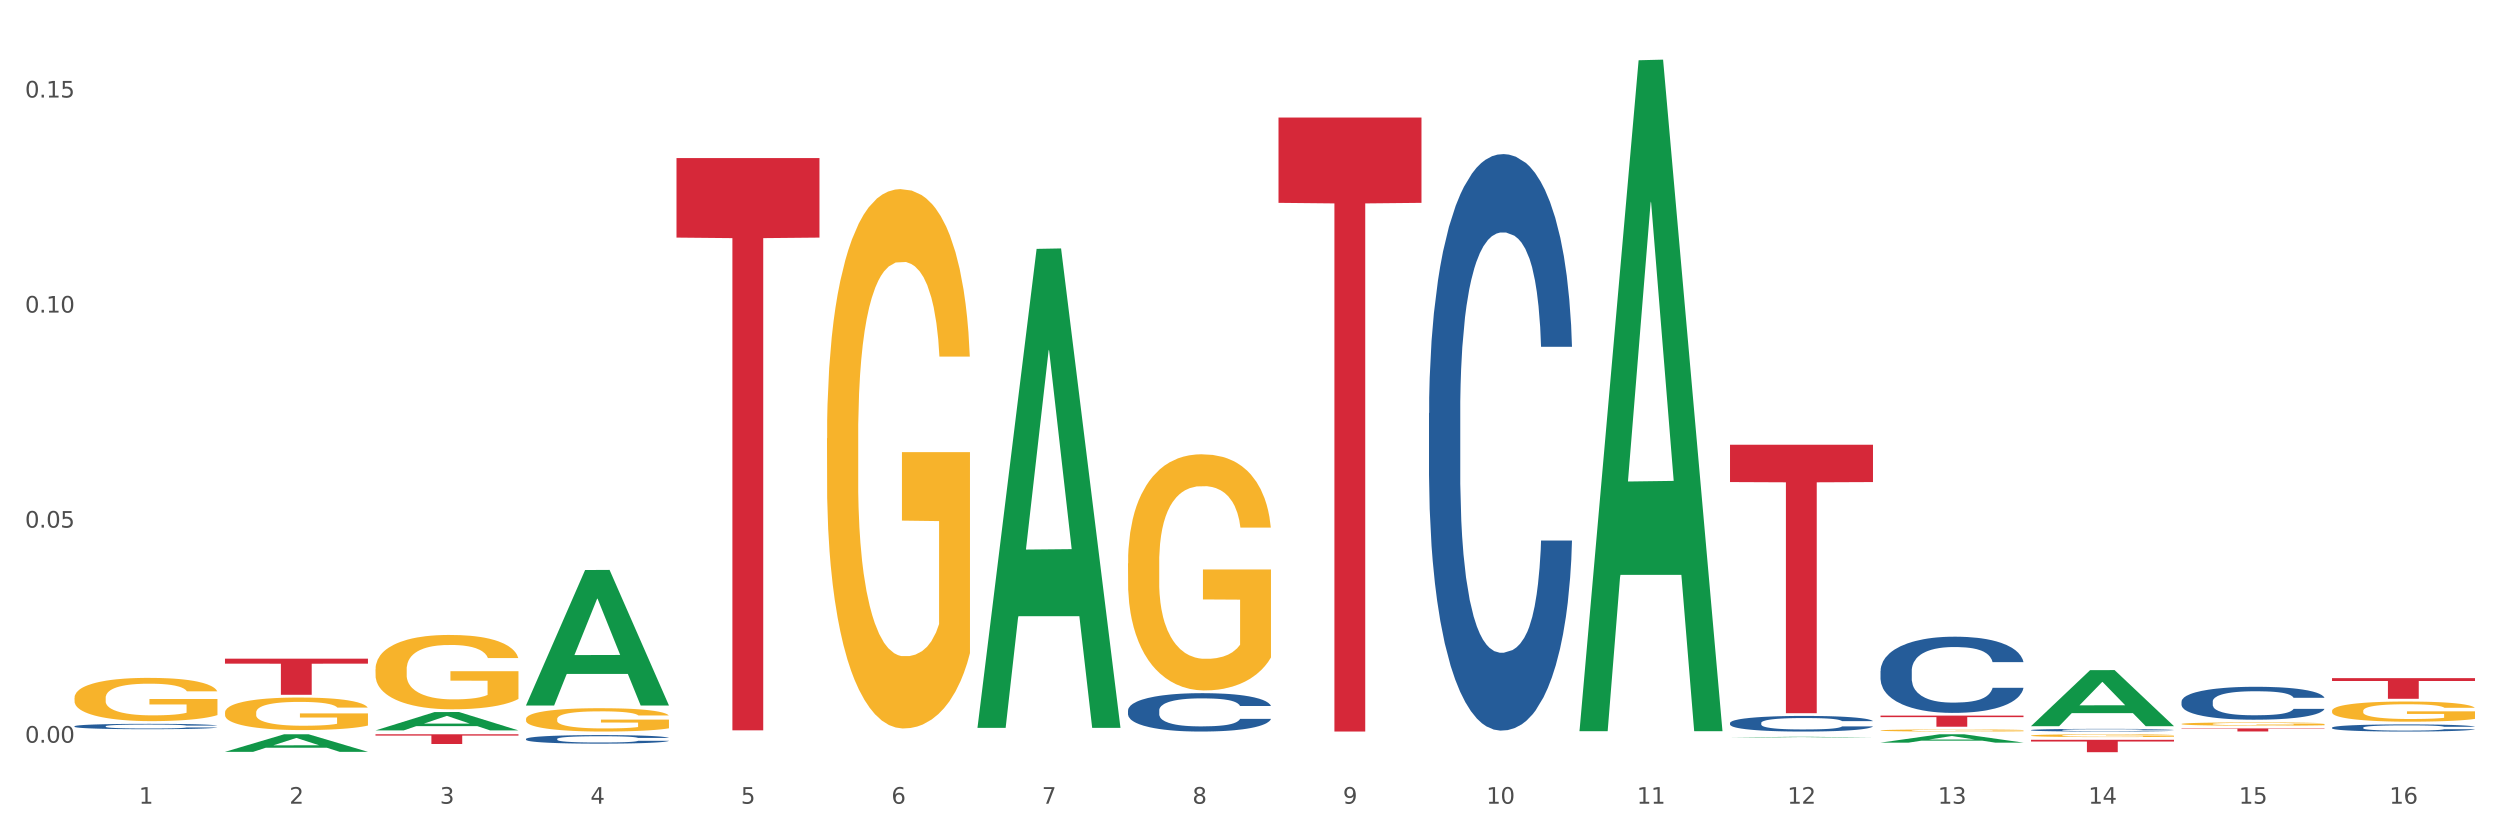 <?xml version="1.0" encoding="utf-8" standalone="no"?>
<!DOCTYPE svg PUBLIC "-//W3C//DTD SVG 1.1//EN"
  "http://www.w3.org/Graphics/SVG/1.1/DTD/svg11.dtd">
<svg xmlns:xlink="http://www.w3.org/1999/xlink" width="1080pt" height="360pt" viewBox="0 0 1080 360" xmlns="http://www.w3.org/2000/svg" version="1.1">
 <rect x="0" y="0" width="1080" height="360" fill="#333333" stroke="none"/>
 <defs>
  <style type="text/css">*{stroke-linejoin: round; stroke-linecap: butt}</style>
 </defs>
 <g id="figure_1">
  <g id="patch_1">
   <path d="M 0 360 
L 1080 360 
L 1080 0 
L 0 0 
z
" style="fill: #ffffff; stroke: #ffffff; stroke-linejoin: miter"/>
  </g>
  <g id="axes_1">
   <g id="matplotlib.axis_1">
    <g id="xtick_1">
     <g id="text_1">
      <!-- 1 -->
      <g style="fill: #4d4d4d" transform="translate(60.004 347.204) scale(0.096 -0.096)">
       <defs>
        <path id="DejaVuSans-31" d="M 794 531 
L 1825 531 
L 1825 4091 
L 703 3866 
L 703 4441 
L 1819 4666 
L 2450 4666 
L 2450 531 
L 3481 531 
L 3481 0 
L 794 0 
L 794 531 
z
" transform="scale(0.016)"/>
       </defs>
       <use xlink:href="#DejaVuSans-31"/>
      </g>
     </g>
    </g>
    <g id="xtick_2">
     <g id="text_2">
      <!-- 2 -->
      <g style="fill: #4d4d4d" transform="translate(125.021 347.204) scale(0.096 -0.096)">
       <defs>
        <path id="DejaVuSans-32" d="M 1228 531 
L 3431 531 
L 3431 0 
L 469 0 
L 469 531 
Q 828 903 1448 1529 
Q 2069 2156 2228 2338 
Q 2531 2678 2651 2914 
Q 2772 3150 2772 3378 
Q 2772 3750 2511 3984 
Q 2250 4219 1831 4219 
Q 1534 4219 1204 4116 
Q 875 4013 500 3803 
L 500 4441 
Q 881 4594 1212 4672 
Q 1544 4750 1819 4750 
Q 2544 4750 2975 4387 
Q 3406 4025 3406 3419 
Q 3406 3131 3298 2873 
Q 3191 2616 2906 2266 
Q 2828 2175 2409 1742 
Q 1991 1309 1228 531 
z
" transform="scale(0.016)"/>
       </defs>
       <use xlink:href="#DejaVuSans-32"/>
      </g>
     </g>
    </g>
    <g id="xtick_3">
     <g id="text_3">
      <!-- 3 -->
      <g style="fill: #4d4d4d" transform="translate(190.039 347.204) scale(0.096 -0.096)">
       <defs>
        <path id="DejaVuSans-33" d="M 2597 2516 
Q 3050 2419 3304 2112 
Q 3559 1806 3559 1356 
Q 3559 666 3084 287 
Q 2609 -91 1734 -91 
Q 1441 -91 1130 -33 
Q 819 25 488 141 
L 488 750 
Q 750 597 1062 519 
Q 1375 441 1716 441 
Q 2309 441 2620 675 
Q 2931 909 2931 1356 
Q 2931 1769 2642 2001 
Q 2353 2234 1838 2234 
L 1294 2234 
L 1294 2753 
L 1863 2753 
Q 2328 2753 2575 2939 
Q 2822 3125 2822 3475 
Q 2822 3834 2567 4026 
Q 2313 4219 1838 4219 
Q 1578 4219 1281 4162 
Q 984 4106 628 3988 
L 628 4550 
Q 988 4650 1302 4700 
Q 1616 4750 1894 4750 
Q 2613 4750 3031 4423 
Q 3450 4097 3450 3541 
Q 3450 3153 3228 2886 
Q 3006 2619 2597 2516 
z
" transform="scale(0.016)"/>
       </defs>
       <use xlink:href="#DejaVuSans-33"/>
      </g>
     </g>
    </g>
    <g id="xtick_4">
     <g id="text_4">
      <!-- 4 -->
      <g style="fill: #4d4d4d" transform="translate(255.056 347.204) scale(0.096 -0.096)">
       <defs>
        <path id="DejaVuSans-34" d="M 2419 4116 
L 825 1625 
L 2419 1625 
L 2419 4116 
z
M 2253 4666 
L 3047 4666 
L 3047 1625 
L 3713 1625 
L 3713 1100 
L 3047 1100 
L 3047 0 
L 2419 0 
L 2419 1100 
L 313 1100 
L 313 1709 
L 2253 4666 
z
" transform="scale(0.016)"/>
       </defs>
       <use xlink:href="#DejaVuSans-34"/>
      </g>
     </g>
    </g>
    <g id="xtick_5">
     <g id="text_5">
      <!-- 5 -->
      <g style="fill: #4d4d4d" transform="translate(320.073 347.204) scale(0.096 -0.096)">
       <defs>
        <path id="DejaVuSans-35" d="M 691 4666 
L 3169 4666 
L 3169 4134 
L 1269 4134 
L 1269 2991 
Q 1406 3038 1543 3061 
Q 1681 3084 1819 3084 
Q 2600 3084 3056 2656 
Q 3513 2228 3513 1497 
Q 3513 744 3044 326 
Q 2575 -91 1722 -91 
Q 1428 -91 1123 -41 
Q 819 9 494 109 
L 494 744 
Q 775 591 1075 516 
Q 1375 441 1709 441 
Q 2250 441 2565 725 
Q 2881 1009 2881 1497 
Q 2881 1984 2565 2268 
Q 2250 2553 1709 2553 
Q 1456 2553 1204 2497 
Q 953 2441 691 2322 
L 691 4666 
z
" transform="scale(0.016)"/>
       </defs>
       <use xlink:href="#DejaVuSans-35"/>
      </g>
     </g>
    </g>
    <g id="xtick_6">
     <g id="text_6">
      <!-- 6 -->
      <g style="fill: #4d4d4d" transform="translate(385.09 347.204) scale(0.096 -0.096)">
       <defs>
        <path id="DejaVuSans-36" d="M 2113 2584 
Q 1688 2584 1439 2293 
Q 1191 2003 1191 1497 
Q 1191 994 1439 701 
Q 1688 409 2113 409 
Q 2538 409 2786 701 
Q 3034 994 3034 1497 
Q 3034 2003 2786 2293 
Q 2538 2584 2113 2584 
z
M 3366 4563 
L 3366 3988 
Q 3128 4100 2886 4159 
Q 2644 4219 2406 4219 
Q 1781 4219 1451 3797 
Q 1122 3375 1075 2522 
Q 1259 2794 1537 2939 
Q 1816 3084 2150 3084 
Q 2853 3084 3261 2657 
Q 3669 2231 3669 1497 
Q 3669 778 3244 343 
Q 2819 -91 2113 -91 
Q 1303 -91 875 529 
Q 447 1150 447 2328 
Q 447 3434 972 4092 
Q 1497 4750 2381 4750 
Q 2619 4750 2861 4703 
Q 3103 4656 3366 4563 
z
" transform="scale(0.016)"/>
       </defs>
       <use xlink:href="#DejaVuSans-36"/>
      </g>
     </g>
    </g>
    <g id="xtick_7">
     <g id="text_7">
      <!-- 7 -->
      <g style="fill: #4d4d4d" transform="translate(450.108 347.204) scale(0.096 -0.096)">
       <defs>
        <path id="DejaVuSans-37" d="M 525 4666 
L 3525 4666 
L 3525 4397 
L 1831 0 
L 1172 0 
L 2766 4134 
L 525 4134 
L 525 4666 
z
" transform="scale(0.016)"/>
       </defs>
       <use xlink:href="#DejaVuSans-37"/>
      </g>
     </g>
    </g>
    <g id="xtick_8">
     <g id="text_8">
      <!-- 8 -->
      <g style="fill: #4d4d4d" transform="translate(515.125 347.204) scale(0.096 -0.096)">
       <defs>
        <path id="DejaVuSans-38" d="M 2034 2216 
Q 1584 2216 1326 1975 
Q 1069 1734 1069 1313 
Q 1069 891 1326 650 
Q 1584 409 2034 409 
Q 2484 409 2743 651 
Q 3003 894 3003 1313 
Q 3003 1734 2745 1975 
Q 2488 2216 2034 2216 
z
M 1403 2484 
Q 997 2584 770 2862 
Q 544 3141 544 3541 
Q 544 4100 942 4425 
Q 1341 4750 2034 4750 
Q 2731 4750 3128 4425 
Q 3525 4100 3525 3541 
Q 3525 3141 3298 2862 
Q 3072 2584 2669 2484 
Q 3125 2378 3379 2068 
Q 3634 1759 3634 1313 
Q 3634 634 3220 271 
Q 2806 -91 2034 -91 
Q 1263 -91 848 271 
Q 434 634 434 1313 
Q 434 1759 690 2068 
Q 947 2378 1403 2484 
z
M 1172 3481 
Q 1172 3119 1398 2916 
Q 1625 2713 2034 2713 
Q 2441 2713 2670 2916 
Q 2900 3119 2900 3481 
Q 2900 3844 2670 4047 
Q 2441 4250 2034 4250 
Q 1625 4250 1398 4047 
Q 1172 3844 1172 3481 
z
" transform="scale(0.016)"/>
       </defs>
       <use xlink:href="#DejaVuSans-38"/>
      </g>
     </g>
    </g>
    <g id="xtick_9">
     <g id="text_9">
      <!-- 9 -->
      <g style="fill: #4d4d4d" transform="translate(580.142 347.204) scale(0.096 -0.096)">
       <defs>
        <path id="DejaVuSans-39" d="M 703 97 
L 703 672 
Q 941 559 1184 500 
Q 1428 441 1663 441 
Q 2288 441 2617 861 
Q 2947 1281 2994 2138 
Q 2813 1869 2534 1725 
Q 2256 1581 1919 1581 
Q 1219 1581 811 2004 
Q 403 2428 403 3163 
Q 403 3881 828 4315 
Q 1253 4750 1959 4750 
Q 2769 4750 3195 4129 
Q 3622 3509 3622 2328 
Q 3622 1225 3098 567 
Q 2575 -91 1691 -91 
Q 1453 -91 1209 -44 
Q 966 3 703 97 
z
M 1959 2075 
Q 2384 2075 2632 2365 
Q 2881 2656 2881 3163 
Q 2881 3666 2632 3958 
Q 2384 4250 1959 4250 
Q 1534 4250 1286 3958 
Q 1038 3666 1038 3163 
Q 1038 2656 1286 2365 
Q 1534 2075 1959 2075 
z
" transform="scale(0.016)"/>
       </defs>
       <use xlink:href="#DejaVuSans-39"/>
      </g>
     </g>
    </g>
    <g id="xtick_10">
     <g id="text_10">
      <!-- 10 -->
      <g style="fill: #4d4d4d" transform="translate(642.105 347.204) scale(0.096 -0.096)">
       <defs>
        <path id="DejaVuSans-30" d="M 2034 4250 
Q 1547 4250 1301 3770 
Q 1056 3291 1056 2328 
Q 1056 1369 1301 889 
Q 1547 409 2034 409 
Q 2525 409 2770 889 
Q 3016 1369 3016 2328 
Q 3016 3291 2770 3770 
Q 2525 4250 2034 4250 
z
M 2034 4750 
Q 2819 4750 3233 4129 
Q 3647 3509 3647 2328 
Q 3647 1150 3233 529 
Q 2819 -91 2034 -91 
Q 1250 -91 836 529 
Q 422 1150 422 2328 
Q 422 3509 836 4129 
Q 1250 4750 2034 4750 
z
" transform="scale(0.016)"/>
       </defs>
       <use xlink:href="#DejaVuSans-31"/>
       <use xlink:href="#DejaVuSans-30" transform="translate(63.623 0)"/>
      </g>
     </g>
    </g>
    <g id="xtick_11">
     <g id="text_11">
      <!-- 11 -->
      <g style="fill: #4d4d4d" transform="translate(707.123 347.204) scale(0.096 -0.096)">
       <use xlink:href="#DejaVuSans-31"/>
       <use xlink:href="#DejaVuSans-31" transform="translate(63.623 0)"/>
      </g>
     </g>
    </g>
    <g id="xtick_12">
     <g id="text_12">
      <!-- 12 -->
      <g style="fill: #4d4d4d" transform="translate(772.14 347.204) scale(0.096 -0.096)">
       <use xlink:href="#DejaVuSans-31"/>
       <use xlink:href="#DejaVuSans-32" transform="translate(63.623 0)"/>
      </g>
     </g>
    </g>
    <g id="xtick_13">
     <g id="text_13">
      <!-- 13 -->
      <g style="fill: #4d4d4d" transform="translate(837.157 347.204) scale(0.096 -0.096)">
       <use xlink:href="#DejaVuSans-31"/>
       <use xlink:href="#DejaVuSans-33" transform="translate(63.623 0)"/>
      </g>
     </g>
    </g>
    <g id="xtick_14">
     <g id="text_14">
      <!-- 14 -->
      <g style="fill: #4d4d4d" transform="translate(902.174 347.204) scale(0.096 -0.096)">
       <use xlink:href="#DejaVuSans-31"/>
       <use xlink:href="#DejaVuSans-34" transform="translate(63.623 0)"/>
      </g>
     </g>
    </g>
    <g id="xtick_15">
     <g id="text_15">
      <!-- 15 -->
      <g style="fill: #4d4d4d" transform="translate(967.192 347.204) scale(0.096 -0.096)">
       <use xlink:href="#DejaVuSans-31"/>
       <use xlink:href="#DejaVuSans-35" transform="translate(63.623 0)"/>
      </g>
     </g>
    </g>
    <g id="xtick_16">
     <g id="text_16">
      <!-- 16 -->
      <g style="fill: #4d4d4d" transform="translate(1032.209 347.204) scale(0.096 -0.096)">
       <use xlink:href="#DejaVuSans-31"/>
       <use xlink:href="#DejaVuSans-36" transform="translate(63.623 0)"/>
      </g>
     </g>
    </g>
    <g id="xtick_17"/>
    <g id="xtick_18"/>
    <g id="xtick_19"/>
    <g id="xtick_20"/>
    <g id="xtick_21"/>
    <g id="xtick_22"/>
    <g id="xtick_23"/>
    <g id="xtick_24"/>
    <g id="xtick_25"/>
    <g id="xtick_26"/>
    <g id="xtick_27"/>
    <g id="xtick_28"/>
    <g id="xtick_29"/>
    <g id="xtick_30"/>
    <g id="xtick_31"/>
   </g>
   <g id="matplotlib.axis_2">
    <g id="ytick_1">
     <g id="text_17">
      <!-- 0.00 -->
      <g style="fill: #4d4d4d" transform="translate(10.8 320.845) scale(0.096 -0.096)">
       <defs>
        <path id="DejaVuSans-2e" d="M 684 794 
L 1344 794 
L 1344 0 
L 684 0 
L 684 794 
z
" transform="scale(0.016)"/>
       </defs>
       <use xlink:href="#DejaVuSans-30"/>
       <use xlink:href="#DejaVuSans-2e" transform="translate(63.623 0)"/>
       <use xlink:href="#DejaVuSans-30" transform="translate(95.41 0)"/>
       <use xlink:href="#DejaVuSans-30" transform="translate(159.033 0)"/>
      </g>
     </g>
    </g>
    <g id="ytick_2">
     <g id="text_18">
      <!-- 0.05 -->
      <g style="fill: #4d4d4d" transform="translate(10.8 227.943) scale(0.096 -0.096)">
       <use xlink:href="#DejaVuSans-30"/>
       <use xlink:href="#DejaVuSans-2e" transform="translate(63.623 0)"/>
       <use xlink:href="#DejaVuSans-30" transform="translate(95.41 0)"/>
       <use xlink:href="#DejaVuSans-35" transform="translate(159.033 0)"/>
      </g>
     </g>
    </g>
    <g id="ytick_3">
     <g id="text_19">
      <!-- 0.10 -->
      <g style="fill: #4d4d4d" transform="translate(10.8 135.041) scale(0.096 -0.096)">
       <use xlink:href="#DejaVuSans-30"/>
       <use xlink:href="#DejaVuSans-2e" transform="translate(63.623 0)"/>
       <use xlink:href="#DejaVuSans-31" transform="translate(95.41 0)"/>
       <use xlink:href="#DejaVuSans-30" transform="translate(159.033 0)"/>
      </g>
     </g>
    </g>
    <g id="ytick_4">
     <g id="text_20">
      <!-- 0.15 -->
      <g style="fill: #4d4d4d" transform="translate(10.8 42.139) scale(0.096 -0.096)">
       <use xlink:href="#DejaVuSans-30"/>
       <use xlink:href="#DejaVuSans-2e" transform="translate(63.623 0)"/>
       <use xlink:href="#DejaVuSans-31" transform="translate(95.41 0)"/>
       <use xlink:href="#DejaVuSans-35" transform="translate(159.033 0)"/>
      </g>
     </g>
    </g>
    <g id="ytick_5"/>
    <g id="ytick_6"/>
    <g id="ytick_7"/>
   </g>
   <g id="PolyCollection_1">
    <path d="M 97.192 324.784 
L 97.256 324.777 
L 122.727 317.205 
L 133.297 317.198 
L 158.959 324.799 
L 146.733 324.799 
L 141.193 323.029 
L 114.894 323.029 
L 114.703 323.057 
L 109.354 324.799 
L 97.192 324.799 
L 97.192 324.784 
L 118.206 321.973 
L 137.882 321.965 
L 128.139 318.818 
L 128.012 318.804 
L 127.884 318.825 
L 118.142 321.965 
L 118.206 321.973 
L 97.192 324.784 
z
" clip-path="url(#pde8d66a66d)" style="fill: #109648"/>
    <path d="M 162.209 315.531 
L 162.273 315.524 
L 187.744 307.603 
L 198.314 307.595 
L 223.976 315.546 
L 211.75 315.546 
L 206.21 313.695 
L 179.912 313.695 
L 179.721 313.725 
L 174.372 315.546 
L 162.209 315.546 
L 162.209 315.531 
L 183.223 312.59 
L 202.899 312.582 
L 193.156 309.29 
L 193.029 309.275 
L 192.902 309.298 
L 183.159 312.582 
L 183.223 312.59 
L 162.209 315.531 
z
" clip-path="url(#pde8d66a66d)" style="fill: #109648"/>
    <path d="M 227.227 304.667 
L 227.29 304.612 
L 252.761 246.25 
L 263.331 246.195 
L 288.993 304.777 
L 276.767 304.777 
L 271.227 291.135 
L 244.929 291.135 
L 244.738 291.355 
L 239.389 304.777 
L 227.227 304.777 
L 227.227 304.667 
L 248.24 282.994 
L 267.916 282.939 
L 258.174 258.681 
L 258.046 258.571 
L 257.919 258.736 
L 248.176 282.939 
L 248.24 282.994 
L 227.227 304.667 
z
" clip-path="url(#pde8d66a66d)" style="fill: #109648"/>
    <path d="M 422.278 314.04 
L 422.342 313.845 
L 447.813 107.515 
L 458.383 107.32 
L 484.045 314.429 
L 471.819 314.429 
L 466.279 266.201 
L 439.981 266.201 
L 439.79 266.978 
L 434.441 314.429 
L 422.278 314.429 
L 422.278 314.04 
L 443.292 237.419 
L 462.968 237.225 
L 453.225 151.464 
L 453.098 151.075 
L 452.971 151.659 
L 443.228 237.225 
L 443.292 237.419 
L 422.278 314.04 
z
" clip-path="url(#pde8d66a66d)" style="fill: #109648"/>
    <path d="M 487.296 243.395 
L 487.369 243.301 
L 487.369 239.947 
L 487.514 237.058 
L 488.244 230.07 
L 489.338 224.292 
L 490.14 221.217 
L 490.942 218.702 
L 491.89 216.186 
L 493.057 213.577 
L 495.171 209.756 
L 496.484 207.799 
L 498.088 205.749 
L 501.005 202.768 
L 503.12 201.09 
L 505.308 199.693 
L 508.881 198.015 
L 511.215 197.27 
L 513.694 196.711 
L 516.684 196.338 
L 518.945 196.245 
L 523.903 196.524 
L 528.133 197.363 
L 530.175 198.015 
L 532.8 199.134 
L 534.186 199.879 
L 536.446 201.37 
L 538.78 203.327 
L 540.384 205.004 
L 542.791 208.172 
L 544.614 211.34 
L 546.291 215.254 
L 547.166 217.956 
L 547.822 220.472 
L 548.406 223.361 
L 548.989 227.926 
L 535.863 227.926 
L 535.352 224.665 
L 534.55 221.59 
L 533.383 218.608 
L 532.363 216.745 
L 530.612 214.415 
L 529.008 212.924 
L 527.331 211.806 
L 525.289 210.874 
L 523.685 210.408 
L 521.424 210.036 
L 516.976 210.129 
L 513.986 210.874 
L 511.944 211.806 
L 510.631 212.645 
L 509.464 213.577 
L 508.152 214.881 
L 506.62 216.838 
L 505.527 218.608 
L 504.433 220.845 
L 503.558 223.081 
L 502.756 225.69 
L 502.099 228.486 
L 501.589 231.374 
L 501.151 234.915 
L 500.787 240.785 
L 500.787 253.551 
L 500.932 256.44 
L 501.297 260.26 
L 501.735 263.149 
L 502.464 266.597 
L 503.12 268.926 
L 504.36 272.281 
L 505.745 275.076 
L 506.839 276.847 
L 507.933 278.337 
L 509.829 280.387 
L 511.944 282.065 
L 513.767 283.09 
L 516.246 284.021 
L 517.924 284.394 
L 519.382 284.581 
L 522.955 284.581 
L 525.508 284.301 
L 528.352 283.649 
L 530.539 282.81 
L 532.363 281.785 
L 534.404 280.108 
L 535.717 278.524 
L 535.717 259.049 
L 519.674 258.956 
L 519.674 246.004 
L 549.062 246.004 
L 549.062 284.021 
L 547.822 285.978 
L 546.437 287.749 
L 544.978 289.333 
L 542.791 291.29 
L 540.165 293.153 
L 537.832 294.458 
L 535.352 295.576 
L 532.435 296.601 
L 528.643 297.533 
L 526.31 297.905 
L 523.393 298.185 
L 519.966 298.278 
L 516.976 298.092 
L 514.059 297.626 
L 510.996 296.787 
L 508.006 295.576 
L 505.745 294.365 
L 503.485 292.874 
L 501.078 290.917 
L 499.182 289.053 
L 497.724 287.376 
L 496.119 285.233 
L 494.369 282.437 
L 493.057 279.921 
L 491.89 277.312 
L 490.65 273.958 
L 489.775 271.069 
L 488.9 267.435 
L 488.39 264.733 
L 487.806 260.54 
L 487.369 254.669 
L 487.296 243.395 
z
" clip-path="url(#pde8d66a66d)" style="fill: #f7b32b"/>
    <path d="M 812.382 315.54 
L 812.455 315.539 
L 812.455 315.509 
L 812.601 315.483 
L 813.33 315.42 
L 814.424 315.368 
L 815.226 315.341 
L 816.028 315.318 
L 816.976 315.295 
L 818.143 315.272 
L 820.258 315.238 
L 821.57 315.22 
L 823.175 315.202 
L 826.092 315.175 
L 828.206 315.16 
L 830.394 315.147 
L 833.967 315.132 
L 836.301 315.126 
L 838.78 315.121 
L 841.77 315.117 
L 844.031 315.116 
L 848.99 315.119 
L 853.219 315.127 
L 855.261 315.132 
L 857.886 315.142 
L 859.272 315.149 
L 861.532 315.162 
L 863.866 315.18 
L 865.47 315.195 
L 867.877 315.224 
L 869.7 315.252 
L 871.377 315.287 
L 872.252 315.311 
L 872.909 315.334 
L 873.492 315.36 
L 874.075 315.401 
L 860.949 315.401 
L 860.439 315.372 
L 859.636 315.344 
L 858.47 315.317 
L 857.449 315.3 
L 855.699 315.28 
L 854.094 315.266 
L 852.417 315.256 
L 850.375 315.248 
L 848.771 315.244 
L 846.51 315.24 
L 842.062 315.241 
L 839.072 315.248 
L 837.03 315.256 
L 835.717 315.264 
L 834.551 315.272 
L 833.238 315.284 
L 831.707 315.301 
L 830.613 315.317 
L 829.519 315.337 
L 828.644 315.357 
L 827.842 315.381 
L 827.185 315.406 
L 826.675 315.432 
L 826.237 315.464 
L 825.873 315.516 
L 825.873 315.631 
L 826.019 315.657 
L 826.383 315.691 
L 826.821 315.717 
L 827.55 315.748 
L 828.206 315.769 
L 829.446 315.799 
L 830.832 315.824 
L 831.925 315.84 
L 833.019 315.853 
L 834.915 315.872 
L 837.03 315.887 
L 838.853 315.896 
L 841.333 315.904 
L 843.01 315.908 
L 844.468 315.909 
L 848.042 315.909 
L 850.594 315.907 
L 853.438 315.901 
L 855.626 315.893 
L 857.449 315.884 
L 859.491 315.869 
L 860.803 315.855 
L 860.803 315.68 
L 844.76 315.679 
L 844.76 315.563 
L 874.148 315.563 
L 874.148 315.904 
L 872.909 315.922 
L 871.523 315.938 
L 870.065 315.952 
L 867.877 315.969 
L 865.252 315.986 
L 862.918 315.998 
L 860.439 316.008 
L 857.522 316.017 
L 853.73 316.025 
L 851.396 316.029 
L 848.479 316.031 
L 845.052 316.032 
L 842.062 316.03 
L 839.145 316.026 
L 836.082 316.019 
L 833.092 316.008 
L 830.832 315.997 
L 828.571 315.984 
L 826.164 315.966 
L 824.268 315.949 
L 822.81 315.934 
L 821.206 315.915 
L 819.455 315.89 
L 818.143 315.867 
L 816.976 315.844 
L 815.736 315.814 
L 814.861 315.788 
L 813.986 315.755 
L 813.476 315.731 
L 812.892 315.693 
L 812.455 315.641 
L 812.382 315.54 
z
" clip-path="url(#pde8d66a66d)" style="fill: #f7b32b"/>
    <path d="M 877.399 317.765 
L 877.472 317.764 
L 877.472 317.724 
L 877.618 317.689 
L 878.347 317.605 
L 879.441 317.535 
L 880.243 317.498 
L 881.045 317.468 
L 881.993 317.438 
L 883.16 317.406 
L 885.275 317.36 
L 886.588 317.337 
L 888.192 317.312 
L 891.109 317.276 
L 893.224 317.256 
L 895.411 317.239 
L 898.985 317.219 
L 901.318 317.21 
L 903.798 317.203 
L 906.787 317.199 
L 909.048 317.198 
L 914.007 317.201 
L 918.236 317.211 
L 920.278 317.219 
L 922.904 317.233 
L 924.289 317.242 
L 926.55 317.26 
L 928.883 317.283 
L 930.488 317.303 
L 932.894 317.341 
L 934.717 317.379 
L 936.394 317.427 
L 937.27 317.459 
L 937.926 317.489 
L 938.509 317.524 
L 939.093 317.579 
L 925.966 317.579 
L 925.456 317.54 
L 924.654 317.503 
L 923.487 317.467 
L 922.466 317.444 
L 920.716 317.416 
L 919.111 317.399 
L 917.434 317.385 
L 915.392 317.374 
L 913.788 317.368 
L 911.527 317.364 
L 907.079 317.365 
L 904.089 317.374 
L 902.047 317.385 
L 900.735 317.395 
L 899.568 317.406 
L 898.255 317.422 
L 896.724 317.446 
L 895.63 317.467 
L 894.536 317.494 
L 893.661 317.521 
L 892.859 317.552 
L 892.203 317.586 
L 891.692 317.62 
L 891.255 317.663 
L 890.89 317.734 
L 890.89 317.887 
L 891.036 317.922 
L 891.4 317.968 
L 891.838 318.003 
L 892.567 318.044 
L 893.224 318.072 
L 894.463 318.112 
L 895.849 318.146 
L 896.943 318.167 
L 898.037 318.185 
L 899.933 318.21 
L 902.047 318.23 
L 903.87 318.243 
L 906.35 318.254 
L 908.027 318.258 
L 909.486 318.26 
L 913.059 318.26 
L 915.611 318.257 
L 918.455 318.249 
L 920.643 318.239 
L 922.466 318.227 
L 924.508 318.207 
L 925.82 318.188 
L 925.82 317.953 
L 909.777 317.952 
L 909.777 317.796 
L 939.166 317.796 
L 939.166 318.254 
L 937.926 318.277 
L 936.54 318.299 
L 935.082 318.318 
L 932.894 318.341 
L 930.269 318.364 
L 927.935 318.379 
L 925.456 318.393 
L 922.539 318.405 
L 918.747 318.416 
L 916.413 318.421 
L 913.496 318.424 
L 910.069 318.425 
L 907.079 318.423 
L 904.162 318.417 
L 901.099 318.407 
L 898.109 318.393 
L 895.849 318.378 
L 893.588 318.36 
L 891.182 318.337 
L 889.286 318.314 
L 887.827 318.294 
L 886.223 318.268 
L 884.473 318.235 
L 883.16 318.204 
L 881.993 318.173 
L 880.754 318.133 
L 879.879 318.098 
L 879.003 318.054 
L 878.493 318.022 
L 877.91 317.971 
L 877.472 317.901 
L 877.399 317.765 
z
" clip-path="url(#pde8d66a66d)" style="fill: #f7b32b"/>
    <path d="M 942.416 312.739 
L 942.489 312.737 
L 942.489 312.69 
L 942.635 312.65 
L 943.364 312.553 
L 944.458 312.472 
L 945.26 312.429 
L 946.063 312.394 
L 947.011 312.359 
L 948.177 312.323 
L 950.292 312.269 
L 951.605 312.242 
L 953.209 312.213 
L 956.126 312.172 
L 958.241 312.148 
L 960.429 312.129 
L 964.002 312.105 
L 966.335 312.095 
L 968.815 312.087 
L 971.805 312.082 
L 974.065 312.081 
L 979.024 312.085 
L 983.254 312.096 
L 985.296 312.105 
L 987.921 312.121 
L 989.306 312.131 
L 991.567 312.152 
L 993.901 312.18 
L 995.505 312.203 
L 997.911 312.247 
L 999.734 312.291 
L 1001.412 312.346 
L 1002.287 312.384 
L 1002.943 312.419 
L 1003.526 312.459 
L 1004.11 312.523 
L 990.984 312.523 
L 990.473 312.477 
L 989.671 312.434 
L 988.504 312.393 
L 987.483 312.367 
L 985.733 312.334 
L 984.129 312.313 
L 982.451 312.298 
L 980.41 312.285 
L 978.805 312.278 
L 976.545 312.273 
L 972.096 312.274 
L 969.106 312.285 
L 967.065 312.298 
L 965.752 312.31 
L 964.585 312.323 
L 963.273 312.341 
L 961.741 312.368 
L 960.647 312.393 
L 959.553 312.424 
L 958.678 312.455 
L 957.876 312.492 
L 957.22 312.531 
L 956.709 312.571 
L 956.272 312.62 
L 955.907 312.702 
L 955.907 312.88 
L 956.053 312.921 
L 956.418 312.974 
L 956.855 313.014 
L 957.585 313.062 
L 958.241 313.095 
L 959.481 313.142 
L 960.866 313.181 
L 961.96 313.205 
L 963.054 313.226 
L 964.95 313.255 
L 967.065 313.278 
L 968.888 313.292 
L 971.367 313.305 
L 973.044 313.311 
L 974.503 313.313 
L 978.076 313.313 
L 980.628 313.309 
L 983.472 313.3 
L 985.66 313.288 
L 987.483 313.274 
L 989.525 313.251 
L 990.838 313.229 
L 990.838 312.957 
L 974.795 312.956 
L 974.795 312.775 
L 1004.183 312.775 
L 1004.183 313.305 
L 1002.943 313.333 
L 1001.558 313.357 
L 1000.099 313.379 
L 997.911 313.407 
L 995.286 313.433 
L 992.953 313.451 
L 990.473 313.467 
L 987.556 313.481 
L 983.764 313.494 
L 981.431 313.499 
L 978.514 313.503 
L 975.086 313.504 
L 972.096 313.502 
L 969.179 313.495 
L 966.117 313.483 
L 963.127 313.467 
L 960.866 313.45 
L 958.605 313.429 
L 956.199 313.402 
L 954.303 313.376 
L 952.844 313.352 
L 951.24 313.322 
L 949.49 313.283 
L 948.177 313.248 
L 947.011 313.212 
L 945.771 313.165 
L 944.896 313.125 
L 944.021 313.074 
L 943.51 313.036 
L 942.927 312.978 
L 942.489 312.896 
L 942.416 312.739 
z
" clip-path="url(#pde8d66a66d)" style="fill: #f7b32b"/>
    <path d="M 97.192 307.829 
L 97.265 307.816 
L 97.265 307.354 
L 97.411 306.956 
L 98.14 305.992 
L 99.234 305.196 
L 100.036 304.772 
L 100.838 304.425 
L 101.786 304.079 
L 102.953 303.719 
L 105.068 303.192 
L 106.381 302.923 
L 107.985 302.64 
L 110.902 302.229 
L 113.017 301.998 
L 115.204 301.805 
L 118.778 301.574 
L 121.111 301.471 
L 123.591 301.394 
L 126.58 301.343 
L 128.841 301.33 
L 133.8 301.369 
L 138.03 301.484 
L 140.071 301.574 
L 142.697 301.728 
L 144.082 301.831 
L 146.343 302.036 
L 148.676 302.306 
L 150.281 302.537 
L 152.687 302.974 
L 154.51 303.411 
L 156.188 303.95 
L 157.063 304.323 
L 157.719 304.669 
L 158.302 305.068 
L 158.886 305.697 
L 145.759 305.697 
L 145.249 305.247 
L 144.447 304.824 
L 143.28 304.413 
L 142.259 304.156 
L 140.509 303.835 
L 138.905 303.629 
L 137.227 303.475 
L 135.185 303.346 
L 133.581 303.282 
L 131.321 303.231 
L 126.872 303.244 
L 123.882 303.346 
L 121.84 303.475 
L 120.528 303.591 
L 119.361 303.719 
L 118.048 303.899 
L 116.517 304.169 
L 115.423 304.413 
L 114.329 304.721 
L 113.454 305.029 
L 112.652 305.389 
L 111.996 305.774 
L 111.485 306.172 
L 111.048 306.66 
L 110.683 307.469 
L 110.683 309.229 
L 110.829 309.627 
L 111.194 310.154 
L 111.631 310.552 
L 112.36 311.027 
L 113.017 311.348 
L 114.256 311.811 
L 115.642 312.196 
L 116.736 312.44 
L 117.83 312.646 
L 119.726 312.928 
L 121.84 313.159 
L 123.664 313.301 
L 126.143 313.429 
L 127.82 313.48 
L 129.279 313.506 
L 132.852 313.506 
L 135.404 313.468 
L 138.248 313.378 
L 140.436 313.262 
L 142.259 313.121 
L 144.301 312.89 
L 145.614 312.671 
L 145.614 309.987 
L 129.57 309.974 
L 129.57 308.189 
L 158.959 308.189 
L 158.959 313.429 
L 157.719 313.699 
L 156.333 313.943 
L 154.875 314.161 
L 152.687 314.431 
L 150.062 314.688 
L 147.728 314.868 
L 145.249 315.022 
L 142.332 315.163 
L 138.54 315.291 
L 136.206 315.343 
L 133.289 315.381 
L 129.862 315.394 
L 126.872 315.368 
L 123.955 315.304 
L 120.892 315.189 
L 117.903 315.022 
L 115.642 314.855 
L 113.381 314.649 
L 110.975 314.379 
L 109.079 314.123 
L 107.62 313.891 
L 106.016 313.596 
L 104.266 313.211 
L 102.953 312.864 
L 101.786 312.504 
L 100.547 312.042 
L 99.672 311.644 
L 98.797 311.143 
L 98.286 310.77 
L 97.703 310.192 
L 97.265 309.383 
L 97.192 307.829 
z
" clip-path="url(#pde8d66a66d)" style="fill: #f7b32b"/>
    <path d="M 162.209 289.144 
L 162.282 289.115 
L 162.282 288.059 
L 162.428 287.149 
L 163.157 284.948 
L 164.251 283.128 
L 165.054 282.16 
L 165.856 281.367 
L 166.804 280.575 
L 167.97 279.753 
L 170.085 278.55 
L 171.398 277.934 
L 173.002 277.288 
L 175.919 276.349 
L 178.034 275.821 
L 180.222 275.381 
L 183.795 274.852 
L 186.128 274.618 
L 188.608 274.442 
L 191.598 274.324 
L 193.858 274.295 
L 198.817 274.383 
L 203.047 274.647 
L 205.089 274.852 
L 207.714 275.205 
L 209.099 275.439 
L 211.36 275.909 
L 213.694 276.525 
L 215.298 277.053 
L 217.704 278.051 
L 219.528 279.049 
L 221.205 280.282 
L 222.08 281.133 
L 222.736 281.925 
L 223.32 282.835 
L 223.903 284.273 
L 210.777 284.273 
L 210.266 283.246 
L 209.464 282.277 
L 208.297 281.338 
L 207.276 280.751 
L 205.526 280.017 
L 203.922 279.548 
L 202.245 279.196 
L 200.203 278.902 
L 198.598 278.756 
L 196.338 278.638 
L 191.889 278.667 
L 188.9 278.902 
L 186.858 279.196 
L 185.545 279.46 
L 184.378 279.753 
L 183.066 280.164 
L 181.534 280.78 
L 180.44 281.338 
L 179.347 282.042 
L 178.471 282.747 
L 177.669 283.568 
L 177.013 284.449 
L 176.503 285.359 
L 176.065 286.474 
L 175.7 288.323 
L 175.7 292.343 
L 175.846 293.253 
L 176.211 294.456 
L 176.648 295.366 
L 177.378 296.452 
L 178.034 297.185 
L 179.274 298.242 
L 180.659 299.122 
L 181.753 299.68 
L 182.847 300.149 
L 184.743 300.795 
L 186.858 301.323 
L 188.681 301.646 
L 191.16 301.94 
L 192.837 302.057 
L 194.296 302.116 
L 197.869 302.116 
L 200.422 302.028 
L 203.266 301.822 
L 205.453 301.558 
L 207.276 301.235 
L 209.318 300.707 
L 210.631 300.208 
L 210.631 294.075 
L 194.588 294.045 
L 194.588 289.966 
L 223.976 289.966 
L 223.976 301.94 
L 222.736 302.556 
L 221.351 303.114 
L 219.892 303.612 
L 217.704 304.229 
L 215.079 304.816 
L 212.746 305.226 
L 210.266 305.579 
L 207.349 305.901 
L 203.557 306.195 
L 201.224 306.312 
L 198.307 306.4 
L 194.879 306.43 
L 191.889 306.371 
L 188.972 306.224 
L 185.91 305.96 
L 182.92 305.579 
L 180.659 305.197 
L 178.399 304.728 
L 175.992 304.111 
L 174.096 303.524 
L 172.638 302.996 
L 171.033 302.321 
L 169.283 301.441 
L 167.97 300.648 
L 166.804 299.827 
L 165.564 298.77 
L 164.689 297.86 
L 163.814 296.716 
L 163.303 295.865 
L 162.72 294.544 
L 162.282 292.695 
L 162.209 289.144 
z
" clip-path="url(#pde8d66a66d)" style="fill: #f7b32b"/>
    <path d="M 227.227 310.605 
L 227.3 310.596 
L 227.3 310.264 
L 227.445 309.979 
L 228.175 309.288 
L 229.269 308.716 
L 230.071 308.412 
L 230.873 308.163 
L 231.821 307.915 
L 232.988 307.657 
L 235.102 307.279 
L 236.415 307.085 
L 238.019 306.883 
L 240.936 306.588 
L 243.051 306.422 
L 245.239 306.284 
L 248.812 306.118 
L 251.146 306.044 
L 253.625 305.989 
L 256.615 305.952 
L 258.876 305.943 
L 263.834 305.97 
L 268.064 306.053 
L 270.106 306.118 
L 272.731 306.228 
L 274.117 306.302 
L 276.377 306.45 
L 278.711 306.643 
L 280.315 306.809 
L 282.722 307.122 
L 284.545 307.435 
L 286.222 307.822 
L 287.097 308.09 
L 287.753 308.338 
L 288.337 308.624 
L 288.92 309.076 
L 275.794 309.076 
L 275.283 308.753 
L 274.481 308.449 
L 273.315 308.154 
L 272.294 307.97 
L 270.543 307.74 
L 268.939 307.592 
L 267.262 307.482 
L 265.22 307.389 
L 263.616 307.343 
L 261.355 307.306 
L 256.907 307.316 
L 253.917 307.389 
L 251.875 307.482 
L 250.562 307.564 
L 249.396 307.657 
L 248.083 307.786 
L 246.552 307.979 
L 245.458 308.154 
L 244.364 308.375 
L 243.489 308.596 
L 242.687 308.854 
L 242.03 309.131 
L 241.52 309.416 
L 241.082 309.767 
L 240.718 310.347 
L 240.718 311.609 
L 240.863 311.895 
L 241.228 312.273 
L 241.666 312.558 
L 242.395 312.899 
L 243.051 313.13 
L 244.291 313.461 
L 245.676 313.738 
L 246.77 313.913 
L 247.864 314.06 
L 249.76 314.263 
L 251.875 314.429 
L 253.698 314.53 
L 256.177 314.622 
L 257.855 314.659 
L 259.313 314.678 
L 262.886 314.678 
L 265.439 314.65 
L 268.283 314.586 
L 270.47 314.503 
L 272.294 314.401 
L 274.335 314.235 
L 275.648 314.079 
L 275.648 312.153 
L 259.605 312.144 
L 259.605 310.863 
L 288.993 310.863 
L 288.993 314.622 
L 287.753 314.816 
L 286.368 314.991 
L 284.909 315.148 
L 282.722 315.341 
L 280.096 315.525 
L 277.763 315.654 
L 275.283 315.765 
L 272.366 315.866 
L 268.574 315.958 
L 266.241 315.995 
L 263.324 316.023 
L 259.897 316.032 
L 256.907 316.014 
L 253.99 315.968 
L 250.927 315.885 
L 247.937 315.765 
L 245.676 315.645 
L 243.416 315.498 
L 241.009 315.304 
L 239.113 315.12 
L 237.655 314.954 
L 236.05 314.742 
L 234.3 314.466 
L 232.988 314.217 
L 231.821 313.959 
L 230.581 313.627 
L 229.706 313.342 
L 228.831 312.982 
L 228.321 312.715 
L 227.737 312.3 
L 227.3 311.72 
L 227.227 310.605 
z
" clip-path="url(#pde8d66a66d)" style="fill: #f7b32b"/>
    <path d="M 357.261 189.364 
L 357.334 189.152 
L 357.334 181.491 
L 357.48 174.894 
L 358.209 158.933 
L 359.303 145.739 
L 360.105 138.717 
L 360.907 132.971 
L 361.855 127.225 
L 363.022 121.266 
L 365.137 112.541 
L 366.45 108.072 
L 368.054 103.391 
L 370.971 96.581 
L 373.086 92.75 
L 375.273 89.558 
L 378.847 85.728 
L 381.18 84.025 
L 383.66 82.748 
L 386.649 81.897 
L 388.91 81.684 
L 393.869 82.323 
L 398.098 84.238 
L 400.14 85.728 
L 402.766 88.281 
L 404.151 89.984 
L 406.412 93.389 
L 408.745 97.858 
L 410.35 101.688 
L 412.756 108.924 
L 414.579 116.159 
L 416.256 125.097 
L 417.132 131.268 
L 417.788 137.014 
L 418.371 143.611 
L 418.955 154.039 
L 405.828 154.039 
L 405.318 146.59 
L 404.516 139.568 
L 403.349 132.758 
L 402.328 128.502 
L 400.578 123.182 
L 398.974 119.777 
L 397.296 117.223 
L 395.254 115.095 
L 393.65 114.031 
L 391.39 113.18 
L 386.941 113.393 
L 383.951 115.095 
L 381.909 117.223 
L 380.597 119.138 
L 379.43 121.266 
L 378.117 124.246 
L 376.586 128.715 
L 375.492 132.758 
L 374.398 137.865 
L 373.523 142.973 
L 372.721 148.931 
L 372.065 155.315 
L 371.554 161.912 
L 371.117 169.999 
L 370.752 183.406 
L 370.752 212.56 
L 370.898 219.157 
L 371.263 227.882 
L 371.7 234.479 
L 372.429 242.353 
L 373.086 247.673 
L 374.325 255.335 
L 375.711 261.719 
L 376.805 265.762 
L 377.899 269.167 
L 379.795 273.849 
L 381.909 277.679 
L 383.733 280.02 
L 386.212 282.148 
L 387.889 282.999 
L 389.348 283.425 
L 392.921 283.425 
L 395.473 282.787 
L 398.317 281.297 
L 400.505 279.382 
L 402.328 277.041 
L 404.37 273.21 
L 405.683 269.593 
L 405.683 225.116 
L 389.639 224.903 
L 389.639 195.323 
L 419.028 195.323 
L 419.028 282.148 
L 417.788 286.617 
L 416.402 290.66 
L 414.944 294.278 
L 412.756 298.747 
L 410.131 303.003 
L 407.797 305.982 
L 405.318 308.536 
L 402.401 310.877 
L 398.609 313.005 
L 396.275 313.856 
L 393.358 314.495 
L 389.931 314.708 
L 386.941 314.282 
L 384.024 313.218 
L 380.961 311.303 
L 377.972 308.536 
L 375.711 305.77 
L 373.45 302.365 
L 371.044 297.896 
L 369.148 293.64 
L 367.689 289.809 
L 366.085 284.915 
L 364.335 278.53 
L 363.022 272.785 
L 361.855 266.826 
L 360.616 259.165 
L 359.741 252.568 
L 358.866 244.269 
L 358.355 238.097 
L 357.772 228.521 
L 357.334 215.114 
L 357.261 189.364 
z
" clip-path="url(#pde8d66a66d)" style="fill: #f7b32b"/>
    <path d="M 32.175 301.477 
L 32.248 301.46 
L 32.248 300.845 
L 32.394 300.316 
L 33.123 299.036 
L 34.217 297.978 
L 35.019 297.415 
L 35.821 296.954 
L 36.769 296.494 
L 37.936 296.016 
L 40.051 295.316 
L 41.363 294.958 
L 42.968 294.582 
L 45.885 294.036 
L 47.999 293.729 
L 50.187 293.473 
L 53.76 293.166 
L 56.094 293.029 
L 58.573 292.927 
L 61.563 292.858 
L 63.824 292.841 
L 68.783 292.893 
L 73.012 293.046 
L 75.054 293.166 
L 77.679 293.37 
L 79.065 293.507 
L 81.326 293.78 
L 83.659 294.138 
L 85.263 294.446 
L 87.67 295.026 
L 89.493 295.606 
L 91.17 296.323 
L 92.045 296.818 
L 92.702 297.279 
L 93.285 297.808 
L 93.868 298.644 
L 80.742 298.644 
L 80.232 298.047 
L 79.43 297.483 
L 78.263 296.937 
L 77.242 296.596 
L 75.492 296.169 
L 73.887 295.896 
L 72.21 295.691 
L 70.168 295.521 
L 68.564 295.435 
L 66.303 295.367 
L 61.855 295.384 
L 58.865 295.521 
L 56.823 295.691 
L 55.511 295.845 
L 54.344 296.016 
L 53.031 296.255 
L 51.5 296.613 
L 50.406 296.937 
L 49.312 297.347 
L 48.437 297.756 
L 47.635 298.234 
L 46.979 298.746 
L 46.468 299.275 
L 46.031 299.924 
L 45.666 300.999 
L 45.666 303.337 
L 45.812 303.866 
L 46.176 304.566 
L 46.614 305.095 
L 47.343 305.726 
L 47.999 306.153 
L 49.239 306.767 
L 50.625 307.279 
L 51.719 307.604 
L 52.812 307.877 
L 54.708 308.252 
L 56.823 308.559 
L 58.646 308.747 
L 61.126 308.918 
L 62.803 308.986 
L 64.261 309.02 
L 67.835 309.02 
L 70.387 308.969 
L 73.231 308.85 
L 75.419 308.696 
L 77.242 308.508 
L 79.284 308.201 
L 80.596 307.911 
L 80.596 304.344 
L 64.553 304.327 
L 64.553 301.955 
L 93.941 301.955 
L 93.941 308.918 
L 92.702 309.276 
L 91.316 309.6 
L 89.858 309.891 
L 87.67 310.249 
L 85.045 310.59 
L 82.711 310.829 
L 80.232 311.034 
L 77.315 311.222 
L 73.523 311.392 
L 71.189 311.461 
L 68.272 311.512 
L 64.845 311.529 
L 61.855 311.495 
L 58.938 311.409 
L 55.875 311.256 
L 52.885 311.034 
L 50.625 310.812 
L 48.364 310.539 
L 45.958 310.181 
L 44.062 309.839 
L 42.603 309.532 
L 40.999 309.14 
L 39.249 308.628 
L 37.936 308.167 
L 36.769 307.689 
L 35.529 307.075 
L 34.654 306.546 
L 33.779 305.88 
L 33.269 305.385 
L 32.685 304.617 
L 32.248 303.542 
L 32.175 301.477 
z
" clip-path="url(#pde8d66a66d)" style="fill: #f7b32b"/>
    <path d="M 1007.434 307.087 
L 1007.507 307.079 
L 1007.507 306.792 
L 1007.652 306.546 
L 1008.382 305.949 
L 1009.475 305.456 
L 1010.278 305.193 
L 1011.08 304.978 
L 1012.028 304.763 
L 1013.195 304.541 
L 1015.309 304.214 
L 1016.622 304.047 
L 1018.226 303.872 
L 1021.143 303.618 
L 1023.258 303.475 
L 1025.446 303.355 
L 1029.019 303.212 
L 1031.353 303.148 
L 1033.832 303.101 
L 1036.822 303.069 
L 1039.083 303.061 
L 1044.041 303.085 
L 1048.271 303.156 
L 1050.313 303.212 
L 1052.938 303.308 
L 1054.324 303.371 
L 1056.584 303.498 
L 1058.918 303.666 
L 1060.522 303.809 
L 1062.929 304.079 
L 1064.752 304.35 
L 1066.429 304.684 
L 1067.304 304.915 
L 1067.96 305.129 
L 1068.544 305.376 
L 1069.127 305.766 
L 1056.001 305.766 
L 1055.49 305.487 
L 1054.688 305.225 
L 1053.521 304.97 
L 1052.5 304.811 
L 1050.75 304.612 
L 1049.146 304.485 
L 1047.469 304.389 
L 1045.427 304.31 
L 1043.823 304.27 
L 1041.562 304.238 
L 1037.114 304.246 
L 1034.124 304.31 
L 1032.082 304.389 
L 1030.769 304.461 
L 1029.602 304.541 
L 1028.29 304.652 
L 1026.758 304.819 
L 1025.665 304.97 
L 1024.571 305.161 
L 1023.696 305.352 
L 1022.893 305.575 
L 1022.237 305.814 
L 1021.727 306.06 
L 1021.289 306.363 
L 1020.925 306.864 
L 1020.925 307.954 
L 1021.07 308.2 
L 1021.435 308.526 
L 1021.873 308.773 
L 1022.602 309.067 
L 1023.258 309.266 
L 1024.498 309.553 
L 1025.883 309.791 
L 1026.977 309.943 
L 1028.071 310.07 
L 1029.967 310.245 
L 1032.082 310.388 
L 1033.905 310.476 
L 1036.384 310.555 
L 1038.062 310.587 
L 1039.52 310.603 
L 1043.093 310.603 
L 1045.646 310.579 
L 1048.49 310.523 
L 1050.677 310.452 
L 1052.5 310.364 
L 1054.542 310.221 
L 1055.855 310.086 
L 1055.855 308.423 
L 1039.812 308.415 
L 1039.812 307.309 
L 1069.2 307.309 
L 1069.2 310.555 
L 1067.96 310.722 
L 1066.575 310.873 
L 1065.116 311.009 
L 1062.929 311.176 
L 1060.303 311.335 
L 1057.97 311.446 
L 1055.49 311.542 
L 1052.573 311.629 
L 1048.781 311.709 
L 1046.448 311.741 
L 1043.531 311.764 
L 1040.103 311.772 
L 1037.114 311.757 
L 1034.197 311.717 
L 1031.134 311.645 
L 1028.144 311.542 
L 1025.883 311.438 
L 1023.623 311.311 
L 1021.216 311.144 
L 1019.32 310.985 
L 1017.862 310.842 
L 1016.257 310.659 
L 1014.507 310.42 
L 1013.195 310.205 
L 1012.028 309.982 
L 1010.788 309.696 
L 1009.913 309.449 
L 1009.038 309.139 
L 1008.527 308.908 
L 1007.944 308.55 
L 1007.507 308.049 
L 1007.434 307.087 
z
" clip-path="url(#pde8d66a66d)" style="fill: #f7b32b"/>
    <path d="M 942.416 303.081 
L 942.489 303.068 
L 942.489 302.704 
L 942.708 302.211 
L 943.512 301.301 
L 944.534 300.613 
L 946.286 299.807 
L 947.235 299.469 
L 948.476 299.093 
L 951.032 298.482 
L 953.952 297.962 
L 955.996 297.677 
L 957.529 297.495 
L 960.961 297.17 
L 962.932 297.027 
L 964.976 296.91 
L 966.729 296.832 
L 969.649 296.741 
L 971.985 296.702 
L 974.687 296.689 
L 976.95 296.702 
L 979.943 296.754 
L 984.324 296.91 
L 986.003 297.001 
L 988.267 297.157 
L 990.603 297.365 
L 992.501 297.573 
L 994.691 297.871 
L 996.955 298.261 
L 999.145 298.755 
L 1000.678 299.21 
L 1001.919 299.69 
L 1003.015 300.275 
L 1003.818 300.911 
L 1004.183 301.444 
L 990.822 301.444 
L 990.457 300.963 
L 989.727 300.444 
L 988.997 300.093 
L 988.194 299.807 
L 986.952 299.482 
L 985.857 299.275 
L 984.032 299.028 
L 982.353 298.872 
L 980.966 298.781 
L 979.286 298.703 
L 975.709 298.625 
L 973.154 298.625 
L 971.547 298.651 
L 969.576 298.716 
L 967.897 298.807 
L 965.926 298.963 
L 964.392 299.132 
L 962.859 299.352 
L 961.983 299.508 
L 960.669 299.794 
L 959.793 300.028 
L 958.625 300.431 
L 957.967 300.717 
L 956.799 301.457 
L 956.288 302.003 
L 956.069 302.38 
L 955.923 302.795 
L 955.923 304.822 
L 956.361 305.731 
L 956.726 306.121 
L 957.31 306.563 
L 958.406 307.134 
L 960.012 307.693 
L 961.691 308.096 
L 963.078 308.343 
L 964.392 308.525 
L 965.707 308.667 
L 967.313 308.797 
L 968.627 308.875 
L 970.598 308.953 
L 972.935 308.992 
L 974.76 308.992 
L 978.483 308.927 
L 980.163 308.862 
L 981.769 308.771 
L 983.521 308.628 
L 984.908 308.473 
L 985.711 308.356 
L 987.025 308.109 
L 988.048 307.849 
L 988.924 307.55 
L 989.508 307.29 
L 990.165 306.901 
L 990.676 306.459 
L 990.822 306.225 
L 1004.183 306.225 
L 1003.891 306.693 
L 1003.38 307.147 
L 1002.358 307.758 
L 1001.554 308.109 
L 1000.313 308.538 
L 998.999 308.901 
L 997.174 309.304 
L 995.495 309.603 
L 993.742 309.863 
L 991.844 310.097 
L 988.413 310.421 
L 987.171 310.512 
L 984.543 310.668 
L 982.499 310.759 
L 979.505 310.85 
L 976.439 310.902 
L 973.227 310.915 
L 970.379 310.889 
L 967.24 310.811 
L 965.268 310.733 
L 963.078 310.616 
L 960.523 310.434 
L 958.114 310.213 
L 955.85 309.954 
L 953.733 309.655 
L 951.762 309.317 
L 949.206 308.758 
L 947.308 308.213 
L 945.921 307.706 
L 944.972 307.277 
L 944.023 306.732 
L 943.512 306.355 
L 942.708 305.446 
L 942.416 304.601 
L 942.416 303.081 
z
" clip-path="url(#pde8d66a66d)" style="fill: #255c99"/>
    <path d="M 877.399 315.393 
L 877.472 315.392 
L 877.472 315.362 
L 877.691 315.322 
L 878.494 315.247 
L 879.516 315.191 
L 881.269 315.125 
L 882.218 315.098 
L 883.459 315.067 
L 886.014 315.017 
L 888.935 314.975 
L 890.979 314.951 
L 892.512 314.937 
L 895.944 314.91 
L 897.915 314.898 
L 899.959 314.889 
L 901.711 314.883 
L 904.632 314.875 
L 906.968 314.872 
L 909.67 314.871 
L 911.933 314.872 
L 914.926 314.876 
L 919.307 314.889 
L 920.986 314.896 
L 923.249 314.909 
L 925.586 314.926 
L 927.484 314.943 
L 929.674 314.967 
L 931.938 314.999 
L 934.128 315.04 
L 935.661 315.077 
L 936.902 315.116 
L 937.997 315.164 
L 938.8 315.216 
L 939.166 315.259 
L 925.805 315.259 
L 925.44 315.22 
L 924.71 315.177 
L 923.979 315.149 
L 923.176 315.125 
L 921.935 315.099 
L 920.84 315.082 
L 919.015 315.062 
L 917.336 315.049 
L 915.948 315.042 
L 914.269 315.035 
L 910.692 315.029 
L 908.136 315.029 
L 906.53 315.031 
L 904.559 315.036 
L 902.88 315.044 
L 900.908 315.056 
L 899.375 315.07 
L 897.842 315.088 
L 896.966 315.101 
L 895.652 315.124 
L 894.775 315.143 
L 893.607 315.176 
L 892.95 315.2 
L 891.782 315.26 
L 891.271 315.305 
L 891.052 315.335 
L 890.906 315.369 
L 890.906 315.535 
L 891.344 315.609 
L 891.709 315.641 
L 892.293 315.677 
L 893.388 315.724 
L 894.995 315.769 
L 896.674 315.802 
L 898.061 315.822 
L 899.375 315.837 
L 900.689 315.849 
L 902.296 315.859 
L 903.61 315.866 
L 905.581 315.872 
L 907.917 315.875 
L 909.743 315.875 
L 913.466 315.87 
L 915.145 315.865 
L 916.751 315.857 
L 918.504 315.845 
L 919.891 315.833 
L 920.694 315.823 
L 922.008 315.803 
L 923.03 315.782 
L 923.906 315.757 
L 924.491 315.736 
L 925.148 315.704 
L 925.659 315.668 
L 925.805 315.649 
L 939.166 315.649 
L 938.873 315.687 
L 938.362 315.725 
L 937.34 315.774 
L 936.537 315.803 
L 935.296 315.838 
L 933.982 315.868 
L 932.157 315.901 
L 930.477 315.925 
L 928.725 315.946 
L 926.827 315.965 
L 923.395 315.992 
L 922.154 315.999 
L 919.526 316.012 
L 917.482 316.019 
L 914.488 316.027 
L 911.422 316.031 
L 908.209 316.032 
L 905.362 316.03 
L 902.223 316.024 
L 900.251 316.017 
L 898.061 316.008 
L 895.506 315.993 
L 893.096 315.975 
L 890.833 315.954 
L 888.716 315.929 
L 886.744 315.902 
L 884.189 315.856 
L 882.291 315.812 
L 880.904 315.77 
L 879.954 315.735 
L 879.005 315.691 
L 878.494 315.66 
L 877.691 315.586 
L 877.399 315.517 
L 877.399 315.393 
z
" clip-path="url(#pde8d66a66d)" style="fill: #255c99"/>
    <path d="M 487.296 306.897 
L 487.369 306.882 
L 487.369 306.458 
L 487.588 305.882 
L 488.391 304.822 
L 489.413 304.019 
L 491.165 303.08 
L 492.114 302.686 
L 493.356 302.246 
L 495.911 301.534 
L 498.831 300.929 
L 500.876 300.595 
L 502.409 300.383 
L 505.84 300.004 
L 507.811 299.838 
L 509.856 299.701 
L 511.608 299.611 
L 514.528 299.505 
L 516.865 299.459 
L 519.566 299.444 
L 521.829 299.459 
L 524.823 299.52 
L 529.203 299.701 
L 530.883 299.807 
L 533.146 299.989 
L 535.482 300.232 
L 537.38 300.474 
L 539.571 300.822 
L 541.834 301.277 
L 544.024 301.853 
L 545.558 302.383 
L 546.799 302.943 
L 547.894 303.625 
L 548.697 304.367 
L 549.062 304.988 
L 535.701 304.988 
L 535.336 304.428 
L 534.606 303.822 
L 533.876 303.413 
L 533.073 303.08 
L 531.832 302.701 
L 530.737 302.459 
L 528.911 302.171 
L 527.232 301.989 
L 525.845 301.883 
L 524.166 301.792 
L 520.588 301.701 
L 518.033 301.701 
L 516.427 301.731 
L 514.455 301.807 
L 512.776 301.913 
L 510.805 302.095 
L 509.272 302.292 
L 507.738 302.549 
L 506.862 302.731 
L 505.548 303.065 
L 504.672 303.337 
L 503.504 303.807 
L 502.847 304.14 
L 501.679 305.004 
L 501.168 305.64 
L 500.949 306.079 
L 500.803 306.564 
L 500.803 308.927 
L 501.241 309.988 
L 501.606 310.442 
L 502.19 310.957 
L 503.285 311.624 
L 504.891 312.275 
L 506.57 312.745 
L 507.957 313.033 
L 509.272 313.245 
L 510.586 313.411 
L 512.192 313.563 
L 513.506 313.654 
L 515.478 313.745 
L 517.814 313.79 
L 519.639 313.79 
L 523.363 313.714 
L 525.042 313.639 
L 526.648 313.533 
L 528.4 313.366 
L 529.787 313.184 
L 530.591 313.048 
L 531.905 312.76 
L 532.927 312.457 
L 533.803 312.109 
L 534.387 311.806 
L 535.044 311.351 
L 535.555 310.836 
L 535.701 310.563 
L 549.062 310.563 
L 548.77 311.109 
L 548.259 311.639 
L 547.237 312.351 
L 546.434 312.76 
L 545.193 313.26 
L 543.878 313.684 
L 542.053 314.154 
L 540.374 314.502 
L 538.622 314.805 
L 536.723 315.078 
L 533.292 315.456 
L 532.051 315.563 
L 529.422 315.744 
L 527.378 315.85 
L 524.385 315.956 
L 521.318 316.017 
L 518.106 316.032 
L 515.258 316.002 
L 512.119 315.911 
L 510.148 315.82 
L 507.957 315.684 
L 505.402 315.472 
L 502.993 315.214 
L 500.73 314.911 
L 498.612 314.563 
L 496.641 314.169 
L 494.086 313.517 
L 492.187 312.881 
L 490.8 312.29 
L 489.851 311.79 
L 488.902 311.154 
L 488.391 310.715 
L 487.588 309.654 
L 487.296 308.67 
L 487.296 306.897 
z
" clip-path="url(#pde8d66a66d)" style="fill: #255c99"/>
    <path d="M 617.33 178.474 
L 617.403 178.246 
L 617.403 171.877 
L 617.622 163.234 
L 618.425 147.311 
L 619.447 135.256 
L 621.2 121.153 
L 622.149 115.239 
L 623.39 108.643 
L 625.945 97.952 
L 628.866 88.853 
L 630.91 83.849 
L 632.443 80.665 
L 635.875 74.978 
L 637.846 72.476 
L 639.89 70.429 
L 641.642 69.064 
L 644.563 67.472 
L 646.899 66.789 
L 649.601 66.562 
L 651.864 66.789 
L 654.857 67.699 
L 659.238 70.429 
L 660.917 72.021 
L 663.18 74.751 
L 665.517 78.39 
L 667.415 82.029 
L 669.605 87.261 
L 671.869 94.085 
L 674.059 102.729 
L 675.592 110.69 
L 676.833 119.106 
L 677.928 129.342 
L 678.732 140.487 
L 679.097 149.813 
L 665.736 149.813 
L 665.371 141.397 
L 664.641 132.299 
L 663.91 126.157 
L 663.107 121.153 
L 661.866 115.467 
L 660.771 111.827 
L 658.946 107.505 
L 657.267 104.776 
L 655.879 103.184 
L 654.2 101.819 
L 650.623 100.454 
L 648.067 100.454 
L 646.461 100.909 
L 644.49 102.046 
L 642.811 103.638 
L 640.839 106.368 
L 639.306 109.325 
L 637.773 113.192 
L 636.897 115.921 
L 635.583 120.926 
L 634.707 125.02 
L 633.538 132.071 
L 632.881 137.076 
L 631.713 150.041 
L 631.202 159.594 
L 630.983 166.191 
L 630.837 173.47 
L 630.837 208.954 
L 631.275 224.876 
L 631.64 231.7 
L 632.224 239.434 
L 633.319 249.442 
L 634.926 259.223 
L 636.605 266.274 
L 637.992 270.596 
L 639.306 273.781 
L 640.62 276.283 
L 642.227 278.557 
L 643.541 279.922 
L 645.512 281.287 
L 647.848 281.969 
L 649.674 281.969 
L 653.397 280.832 
L 655.076 279.695 
L 656.683 278.103 
L 658.435 275.6 
L 659.822 272.871 
L 660.625 270.824 
L 661.939 266.502 
L 662.961 261.953 
L 663.837 256.721 
L 664.422 252.172 
L 665.079 245.348 
L 665.59 237.614 
L 665.736 233.52 
L 679.097 233.52 
L 678.805 241.708 
L 678.293 249.67 
L 677.271 260.36 
L 676.468 266.502 
L 675.227 274.008 
L 673.913 280.377 
L 672.088 287.429 
L 670.408 292.66 
L 668.656 297.209 
L 666.758 301.304 
L 663.326 306.99 
L 662.085 308.583 
L 659.457 311.312 
L 657.413 312.904 
L 654.419 314.497 
L 651.353 315.406 
L 648.14 315.634 
L 645.293 315.179 
L 642.154 313.814 
L 640.182 312.449 
L 637.992 310.402 
L 635.437 307.218 
L 633.027 303.351 
L 630.764 298.802 
L 628.647 293.57 
L 626.675 287.656 
L 624.12 277.875 
L 622.222 268.322 
L 620.835 259.451 
L 619.886 251.944 
L 618.936 242.391 
L 618.425 235.794 
L 617.622 219.872 
L 617.33 205.087 
L 617.33 178.474 
z
" clip-path="url(#pde8d66a66d)" style="fill: #255c99"/>
    <path d="M 812.382 289.841 
L 812.455 289.811 
L 812.455 288.969 
L 812.674 287.826 
L 813.477 285.721 
L 814.499 284.127 
L 816.251 282.263 
L 817.201 281.481 
L 818.442 280.609 
L 820.997 279.195 
L 823.917 277.992 
L 825.962 277.331 
L 827.495 276.91 
L 830.926 276.158 
L 832.898 275.827 
L 834.942 275.556 
L 836.694 275.376 
L 839.615 275.165 
L 841.951 275.075 
L 844.652 275.045 
L 846.916 275.075 
L 849.909 275.195 
L 854.29 275.556 
L 855.969 275.767 
L 858.232 276.128 
L 860.568 276.609 
L 862.467 277.09 
L 864.657 277.782 
L 866.92 278.684 
L 869.111 279.827 
L 870.644 280.879 
L 871.885 281.992 
L 872.98 283.345 
L 873.783 284.819 
L 874.148 286.052 
L 860.787 286.052 
L 860.422 284.939 
L 859.692 283.736 
L 858.962 282.924 
L 858.159 282.263 
L 856.918 281.511 
L 855.823 281.03 
L 853.998 280.458 
L 852.318 280.097 
L 850.931 279.887 
L 849.252 279.706 
L 845.674 279.526 
L 843.119 279.526 
L 841.513 279.586 
L 839.542 279.737 
L 837.862 279.947 
L 835.891 280.308 
L 834.358 280.699 
L 832.825 281.21 
L 831.949 281.571 
L 830.634 282.233 
L 829.758 282.774 
L 828.59 283.706 
L 827.933 284.368 
L 826.765 286.082 
L 826.254 287.345 
L 826.035 288.217 
L 825.889 289.18 
L 825.889 293.871 
L 826.327 295.977 
L 826.692 296.879 
L 827.276 297.901 
L 828.371 299.225 
L 829.977 300.518 
L 831.657 301.45 
L 833.044 302.022 
L 834.358 302.443 
L 835.672 302.773 
L 837.278 303.074 
L 838.592 303.255 
L 840.564 303.435 
L 842.9 303.525 
L 844.725 303.525 
L 848.449 303.375 
L 850.128 303.225 
L 851.734 303.014 
L 853.486 302.683 
L 854.874 302.322 
L 855.677 302.052 
L 856.991 301.48 
L 858.013 300.879 
L 858.889 300.187 
L 859.473 299.586 
L 860.13 298.683 
L 860.641 297.661 
L 860.787 297.119 
L 874.148 297.119 
L 873.856 298.202 
L 873.345 299.255 
L 872.323 300.668 
L 871.52 301.48 
L 870.279 302.473 
L 868.965 303.315 
L 867.139 304.247 
L 865.46 304.939 
L 863.708 305.54 
L 861.81 306.082 
L 858.378 306.833 
L 857.137 307.044 
L 854.509 307.405 
L 852.464 307.615 
L 849.471 307.826 
L 846.405 307.946 
L 843.192 307.976 
L 840.345 307.916 
L 837.205 307.736 
L 835.234 307.555 
L 833.044 307.285 
L 830.488 306.864 
L 828.079 306.352 
L 825.816 305.751 
L 823.698 305.059 
L 821.727 304.277 
L 819.172 302.984 
L 817.274 301.721 
L 815.886 300.548 
L 814.937 299.555 
L 813.988 298.292 
L 813.477 297.42 
L 812.674 295.315 
L 812.382 293.36 
L 812.382 289.841 
z
" clip-path="url(#pde8d66a66d)" style="fill: #255c99"/>
    <path d="M 747.365 312.312 
L 747.438 312.306 
L 747.438 312.133 
L 747.657 311.899 
L 748.46 311.467 
L 749.482 311.14 
L 751.234 310.757 
L 752.183 310.597 
L 753.424 310.418 
L 755.98 310.128 
L 758.9 309.881 
L 760.944 309.745 
L 762.478 309.659 
L 765.909 309.505 
L 767.88 309.437 
L 769.925 309.381 
L 771.677 309.344 
L 774.597 309.301 
L 776.934 309.283 
L 779.635 309.277 
L 781.898 309.283 
L 784.892 309.307 
L 789.272 309.381 
L 790.952 309.425 
L 793.215 309.499 
L 795.551 309.597 
L 797.449 309.696 
L 799.64 309.838 
L 801.903 310.023 
L 804.093 310.257 
L 805.627 310.473 
L 806.868 310.702 
L 807.963 310.979 
L 808.766 311.282 
L 809.131 311.535 
L 795.77 311.535 
L 795.405 311.306 
L 794.675 311.06 
L 793.945 310.893 
L 793.142 310.757 
L 791.901 310.603 
L 790.806 310.504 
L 788.98 310.387 
L 787.301 310.313 
L 785.914 310.27 
L 784.235 310.233 
L 780.657 310.196 
L 778.102 310.196 
L 776.496 310.208 
L 774.524 310.239 
L 772.845 310.282 
L 770.874 310.356 
L 769.341 310.436 
L 767.807 310.541 
L 766.931 310.615 
L 765.617 310.751 
L 764.741 310.862 
L 763.573 311.053 
L 762.916 311.189 
L 761.748 311.541 
L 761.237 311.8 
L 761.018 311.979 
L 760.871 312.176 
L 760.871 313.139 
L 761.31 313.571 
L 761.675 313.756 
L 762.259 313.965 
L 763.354 314.237 
L 764.96 314.502 
L 766.639 314.693 
L 768.026 314.811 
L 769.341 314.897 
L 770.655 314.965 
L 772.261 315.027 
L 773.575 315.064 
L 775.546 315.101 
L 777.883 315.119 
L 779.708 315.119 
L 783.432 315.088 
L 785.111 315.057 
L 786.717 315.014 
L 788.469 314.946 
L 789.856 314.872 
L 790.66 314.817 
L 791.974 314.7 
L 792.996 314.576 
L 793.872 314.434 
L 794.456 314.311 
L 795.113 314.126 
L 795.624 313.916 
L 795.77 313.805 
L 809.131 313.805 
L 808.839 314.027 
L 808.328 314.243 
L 807.306 314.533 
L 806.503 314.7 
L 805.262 314.903 
L 803.947 315.076 
L 802.122 315.267 
L 800.443 315.409 
L 798.691 315.532 
L 796.792 315.643 
L 793.361 315.798 
L 792.12 315.841 
L 789.491 315.915 
L 787.447 315.958 
L 784.454 316.001 
L 781.387 316.026 
L 778.175 316.032 
L 775.327 316.02 
L 772.188 315.983 
L 770.217 315.946 
L 768.026 315.89 
L 765.471 315.804 
L 763.062 315.699 
L 760.798 315.576 
L 758.681 315.434 
L 756.71 315.273 
L 754.155 315.008 
L 752.256 314.749 
L 750.869 314.508 
L 749.92 314.305 
L 748.971 314.046 
L 748.46 313.867 
L 747.657 313.435 
L 747.365 313.034 
L 747.365 312.312 
z
" clip-path="url(#pde8d66a66d)" style="fill: #255c99"/>
    <path d="M 32.175 313.739 
L 32.248 313.737 
L 32.248 313.677 
L 32.467 313.597 
L 33.27 313.448 
L 34.292 313.336 
L 36.045 313.204 
L 36.994 313.149 
L 38.235 313.087 
L 40.79 312.988 
L 43.711 312.903 
L 45.755 312.856 
L 47.288 312.826 
L 50.72 312.773 
L 52.691 312.75 
L 54.735 312.731 
L 56.487 312.718 
L 59.408 312.703 
L 61.744 312.697 
L 64.445 312.695 
L 66.709 312.697 
L 69.702 312.705 
L 74.083 312.731 
L 75.762 312.746 
L 78.025 312.771 
L 80.362 312.805 
L 82.26 312.839 
L 84.45 312.888 
L 86.713 312.951 
L 88.904 313.032 
L 90.437 313.106 
L 91.678 313.185 
L 92.773 313.28 
L 93.576 313.384 
L 93.941 313.471 
L 80.581 313.471 
L 80.216 313.393 
L 79.485 313.308 
L 78.755 313.251 
L 77.952 313.204 
L 76.711 313.151 
L 75.616 313.117 
L 73.791 313.077 
L 72.111 313.051 
L 70.724 313.036 
L 69.045 313.024 
L 65.468 313.011 
L 62.912 313.011 
L 61.306 313.015 
L 59.335 313.026 
L 57.655 313.041 
L 55.684 313.066 
L 54.151 313.094 
L 52.618 313.13 
L 51.742 313.155 
L 50.427 313.202 
L 49.551 313.24 
L 48.383 313.306 
L 47.726 313.353 
L 46.558 313.474 
L 46.047 313.563 
L 45.828 313.624 
L 45.682 313.692 
L 45.682 314.023 
L 46.12 314.172 
L 46.485 314.235 
L 47.069 314.308 
L 48.164 314.401 
L 49.77 314.492 
L 51.45 314.558 
L 52.837 314.598 
L 54.151 314.628 
L 55.465 314.651 
L 57.071 314.673 
L 58.386 314.685 
L 60.357 314.698 
L 62.693 314.704 
L 64.518 314.704 
L 68.242 314.694 
L 69.921 314.683 
L 71.527 314.668 
L 73.28 314.645 
L 74.667 314.62 
L 75.47 314.6 
L 76.784 314.56 
L 77.806 314.518 
L 78.682 314.469 
L 79.266 314.426 
L 79.923 314.363 
L 80.435 314.291 
L 80.581 314.252 
L 93.941 314.252 
L 93.649 314.329 
L 93.138 314.403 
L 92.116 314.503 
L 91.313 314.56 
L 90.072 314.63 
L 88.758 314.69 
L 86.932 314.755 
L 85.253 314.804 
L 83.501 314.847 
L 81.603 314.885 
L 78.171 314.938 
L 76.93 314.953 
L 74.302 314.978 
L 72.257 314.993 
L 69.264 315.008 
L 66.198 315.016 
L 62.985 315.019 
L 60.138 315.014 
L 56.998 315.002 
L 55.027 314.989 
L 52.837 314.97 
L 50.281 314.94 
L 47.872 314.904 
L 45.609 314.862 
L 43.492 314.813 
L 41.52 314.758 
L 38.965 314.666 
L 37.067 314.577 
L 35.679 314.494 
L 34.73 314.424 
L 33.781 314.335 
L 33.27 314.274 
L 32.467 314.125 
L 32.175 313.987 
L 32.175 313.739 
z
" clip-path="url(#pde8d66a66d)" style="fill: #255c99"/>
    <path d="M 227.227 319.219 
L 227.3 319.216 
L 227.3 319.121 
L 227.519 318.993 
L 228.322 318.756 
L 229.344 318.577 
L 231.096 318.367 
L 232.045 318.279 
L 233.287 318.181 
L 235.842 318.022 
L 238.762 317.886 
L 240.807 317.812 
L 242.34 317.764 
L 245.771 317.68 
L 247.743 317.643 
L 249.787 317.612 
L 251.539 317.592 
L 254.459 317.568 
L 256.796 317.558 
L 259.497 317.555 
L 261.76 317.558 
L 264.754 317.571 
L 269.134 317.612 
L 270.814 317.636 
L 273.077 317.676 
L 275.413 317.731 
L 277.312 317.785 
L 279.502 317.862 
L 281.765 317.964 
L 283.955 318.093 
L 285.489 318.211 
L 286.73 318.336 
L 287.825 318.489 
L 288.628 318.654 
L 288.993 318.793 
L 275.632 318.793 
L 275.267 318.668 
L 274.537 318.533 
L 273.807 318.441 
L 273.004 318.367 
L 271.763 318.282 
L 270.668 318.228 
L 268.842 318.164 
L 267.163 318.123 
L 265.776 318.099 
L 264.097 318.079 
L 260.519 318.059 
L 257.964 318.059 
L 256.358 318.066 
L 254.386 318.082 
L 252.707 318.106 
L 250.736 318.147 
L 249.203 318.191 
L 247.669 318.248 
L 246.793 318.289 
L 245.479 318.363 
L 244.603 318.424 
L 243.435 318.529 
L 242.778 318.604 
L 241.61 318.796 
L 241.099 318.939 
L 240.88 319.037 
L 240.734 319.145 
L 240.734 319.673 
L 241.172 319.91 
L 241.537 320.011 
L 242.121 320.126 
L 243.216 320.275 
L 244.822 320.421 
L 246.501 320.526 
L 247.889 320.59 
L 249.203 320.637 
L 250.517 320.675 
L 252.123 320.708 
L 253.437 320.729 
L 255.409 320.749 
L 257.745 320.759 
L 259.57 320.759 
L 263.294 320.742 
L 264.973 320.725 
L 266.579 320.702 
L 268.331 320.664 
L 269.718 320.624 
L 270.522 320.593 
L 271.836 320.529 
L 272.858 320.461 
L 273.734 320.384 
L 274.318 320.316 
L 274.975 320.214 
L 275.486 320.099 
L 275.632 320.038 
L 288.993 320.038 
L 288.701 320.16 
L 288.19 320.279 
L 287.168 320.438 
L 286.365 320.529 
L 285.124 320.641 
L 283.809 320.735 
L 281.984 320.84 
L 280.305 320.918 
L 278.553 320.986 
L 276.654 321.047 
L 273.223 321.131 
L 271.982 321.155 
L 269.353 321.196 
L 267.309 321.219 
L 264.316 321.243 
L 261.249 321.257 
L 258.037 321.26 
L 255.19 321.253 
L 252.05 321.233 
L 250.079 321.213 
L 247.889 321.182 
L 245.333 321.135 
L 242.924 321.077 
L 240.661 321.01 
L 238.543 320.932 
L 236.572 320.844 
L 234.017 320.698 
L 232.118 320.556 
L 230.731 320.424 
L 229.782 320.312 
L 228.833 320.17 
L 228.322 320.072 
L 227.519 319.835 
L 227.227 319.615 
L 227.227 319.219 
z
" clip-path="url(#pde8d66a66d)" style="fill: #255c99"/>
    <path d="M 942.416 314.67 
L 1004.183 314.67 
L 1004.183 314.854 
L 979.886 314.856 
L 979.886 315.997 
L 966.567 315.997 
L 966.567 314.856 
L 942.416 314.854 
L 942.416 314.671 
L 942.416 314.67 
z
" clip-path="url(#pde8d66a66d)" style="fill: #d62839"/>
    <path d="M 1007.434 292.942 
L 1069.2 292.942 
L 1069.2 294.186 
L 1044.903 294.195 
L 1044.903 301.895 
L 1031.584 301.895 
L 1031.584 294.195 
L 1007.434 294.186 
L 1007.434 292.95 
L 1007.434 292.942 
z
" clip-path="url(#pde8d66a66d)" style="fill: #d62839"/>
    <path d="M 552.313 50.762 
L 614.079 50.762 
L 614.079 87.626 
L 589.783 87.875 
L 589.783 316.032 
L 576.463 316.032 
L 576.463 87.875 
L 552.313 87.626 
L 552.313 51.011 
L 552.313 50.762 
z
" clip-path="url(#pde8d66a66d)" style="fill: #d62839"/>
    <path d="M 747.365 192.133 
L 809.131 192.133 
L 809.131 208.25 
L 784.834 208.359 
L 784.834 308.111 
L 771.515 308.111 
L 771.515 208.359 
L 747.365 208.25 
L 747.365 192.241 
L 747.365 192.133 
z
" clip-path="url(#pde8d66a66d)" style="fill: #d62839"/>
    <path d="M 812.382 309.142 
L 874.148 309.142 
L 874.148 309.81 
L 849.852 309.815 
L 849.852 313.951 
L 836.532 313.951 
L 836.532 309.815 
L 812.382 309.81 
L 812.382 309.147 
L 812.382 309.142 
z
" clip-path="url(#pde8d66a66d)" style="fill: #d62839"/>
    <path d="M 877.399 319.591 
L 939.166 319.591 
L 939.166 320.336 
L 914.869 320.341 
L 914.869 324.95 
L 901.549 324.95 
L 901.549 320.341 
L 877.399 320.336 
L 877.399 319.596 
L 877.399 319.591 
z
" clip-path="url(#pde8d66a66d)" style="fill: #d62839"/>
    <path d="M 812.382 320.814 
L 812.446 320.811 
L 837.916 317.201 
L 848.487 317.198 
L 874.148 320.821 
L 861.922 320.821 
L 856.382 319.977 
L 830.084 319.977 
L 829.893 319.991 
L 824.544 320.821 
L 812.382 320.821 
L 812.382 320.814 
L 833.395 319.474 
L 853.071 319.47 
L 843.329 317.97 
L 843.201 317.963 
L 843.074 317.974 
L 833.332 319.47 
L 833.395 319.474 
L 812.382 320.814 
z
" clip-path="url(#pde8d66a66d)" style="fill: #109648"/>
    <path d="M 747.365 318.61 
L 747.428 318.609 
L 772.899 318.311 
L 783.469 318.311 
L 809.131 318.61 
L 796.905 318.61 
L 791.365 318.541 
L 765.067 318.541 
L 764.876 318.542 
L 759.527 318.61 
L 747.365 318.61 
L 747.365 318.61 
L 768.378 318.499 
L 788.054 318.499 
L 778.312 318.375 
L 778.184 318.374 
L 778.057 318.375 
L 768.314 318.499 
L 768.378 318.499 
L 747.365 318.61 
z
" clip-path="url(#pde8d66a66d)" style="fill: #109648"/>
    <path d="M 292.244 68.283 
L 354.01 68.283 
L 354.01 102.641 
L 329.714 102.873 
L 329.714 315.516 
L 316.394 315.516 
L 316.394 102.873 
L 292.244 102.641 
L 292.244 68.516 
L 292.244 68.283 
z
" clip-path="url(#pde8d66a66d)" style="fill: #d62839"/>
    <path d="M 877.399 313.66 
L 877.463 313.637 
L 902.933 289.501 
L 913.504 289.478 
L 939.166 313.705 
L 926.94 313.705 
L 921.4 308.064 
L 895.101 308.064 
L 894.91 308.155 
L 889.561 313.705 
L 877.399 313.705 
L 877.399 313.66 
L 898.412 304.697 
L 918.089 304.674 
L 908.346 294.642 
L 908.219 294.597 
L 908.091 294.665 
L 898.349 304.674 
L 898.412 304.697 
L 877.399 313.66 
z
" clip-path="url(#pde8d66a66d)" style="fill: #109648"/>
    <path d="M 1007.434 314.328 
L 1007.507 314.326 
L 1007.507 314.246 
L 1007.726 314.139 
L 1008.529 313.941 
L 1009.551 313.792 
L 1011.303 313.616 
L 1012.252 313.543 
L 1013.493 313.461 
L 1016.049 313.328 
L 1018.969 313.215 
L 1021.013 313.153 
L 1022.547 313.113 
L 1025.978 313.043 
L 1027.949 313.012 
L 1029.994 312.986 
L 1031.746 312.969 
L 1034.666 312.95 
L 1037.003 312.941 
L 1039.704 312.938 
L 1041.967 312.941 
L 1044.961 312.952 
L 1049.341 312.986 
L 1051.021 313.006 
L 1053.284 313.04 
L 1055.62 313.085 
L 1057.518 313.13 
L 1059.709 313.195 
L 1061.972 313.28 
L 1064.162 313.387 
L 1065.696 313.486 
L 1066.937 313.591 
L 1068.032 313.718 
L 1068.835 313.856 
L 1069.2 313.972 
L 1055.839 313.972 
L 1055.474 313.868 
L 1054.744 313.755 
L 1054.014 313.678 
L 1053.211 313.616 
L 1051.97 313.546 
L 1050.875 313.5 
L 1049.049 313.447 
L 1047.37 313.413 
L 1045.983 313.393 
L 1044.304 313.376 
L 1040.726 313.359 
L 1038.171 313.359 
L 1036.565 313.365 
L 1034.593 313.379 
L 1032.914 313.399 
L 1030.943 313.433 
L 1029.41 313.469 
L 1027.876 313.517 
L 1027 313.551 
L 1025.686 313.613 
L 1024.81 313.664 
L 1023.642 313.752 
L 1022.985 313.814 
L 1021.817 313.975 
L 1021.306 314.094 
L 1021.086 314.176 
L 1020.94 314.266 
L 1020.94 314.707 
L 1021.379 314.905 
L 1021.744 314.99 
L 1022.328 315.086 
L 1023.423 315.21 
L 1025.029 315.331 
L 1026.708 315.419 
L 1028.095 315.473 
L 1029.41 315.512 
L 1030.724 315.543 
L 1032.33 315.572 
L 1033.644 315.589 
L 1035.615 315.605 
L 1037.952 315.614 
L 1039.777 315.614 
L 1043.501 315.6 
L 1045.18 315.586 
L 1046.786 315.566 
L 1048.538 315.535 
L 1049.925 315.501 
L 1050.728 315.476 
L 1052.043 315.422 
L 1053.065 315.365 
L 1053.941 315.3 
L 1054.525 315.244 
L 1055.182 315.159 
L 1055.693 315.063 
L 1055.839 315.012 
L 1069.2 315.012 
L 1068.908 315.114 
L 1068.397 315.213 
L 1067.375 315.346 
L 1066.572 315.422 
L 1065.33 315.515 
L 1064.016 315.594 
L 1062.191 315.682 
L 1060.512 315.747 
L 1058.76 315.803 
L 1056.861 315.854 
L 1053.43 315.925 
L 1052.189 315.945 
L 1049.56 315.978 
L 1047.516 315.998 
L 1044.523 316.018 
L 1041.456 316.029 
L 1038.244 316.032 
L 1035.396 316.026 
L 1032.257 316.01 
L 1030.286 315.993 
L 1028.095 315.967 
L 1025.54 315.928 
L 1023.131 315.88 
L 1020.867 315.823 
L 1018.75 315.758 
L 1016.779 315.685 
L 1014.224 315.563 
L 1012.325 315.444 
L 1010.938 315.334 
L 1009.989 315.241 
L 1009.04 315.122 
L 1008.529 315.04 
L 1007.726 314.843 
L 1007.434 314.659 
L 1007.434 314.328 
z
" clip-path="url(#pde8d66a66d)" style="fill: #255c99"/>
    <path d="M 682.347 315.347 
L 682.411 315.075 
L 707.882 26.032 
L 718.452 25.759 
L 744.114 315.892 
L 731.888 315.892 
L 726.348 248.331 
L 700.05 248.331 
L 699.859 249.42 
L 694.51 315.892 
L 682.347 315.892 
L 682.347 315.347 
L 703.361 208.012 
L 723.037 207.739 
L 713.294 87.6 
L 713.167 87.055 
L 713.04 87.872 
L 703.297 207.739 
L 703.361 208.012 
L 682.347 315.347 
z
" clip-path="url(#pde8d66a66d)" style="fill: #109648"/>
    <path d="M 162.209 317.198 
L 223.976 317.198 
L 223.976 317.784 
L 199.679 317.788 
L 199.679 321.415 
L 186.36 321.415 
L 186.36 317.788 
L 162.209 317.784 
L 162.209 317.202 
L 162.209 317.198 
z
" clip-path="url(#pde8d66a66d)" style="fill: #d62839"/>
    <path d="M 97.192 284.535 
L 158.959 284.535 
L 158.959 286.707 
L 134.662 286.721 
L 134.662 300.164 
L 121.343 300.164 
L 121.343 286.721 
L 97.192 286.707 
L 97.192 284.549 
L 97.192 284.535 
z
" clip-path="url(#pde8d66a66d)" style="fill: #d62839"/>
   </g>
  </g>
 </g>
 <defs>
  <clipPath id="pde8d66a66d">
   <rect x="32.175" y="10.8" width="1037.025" height="329.109"/>
  </clipPath>
 </defs>
</svg>

